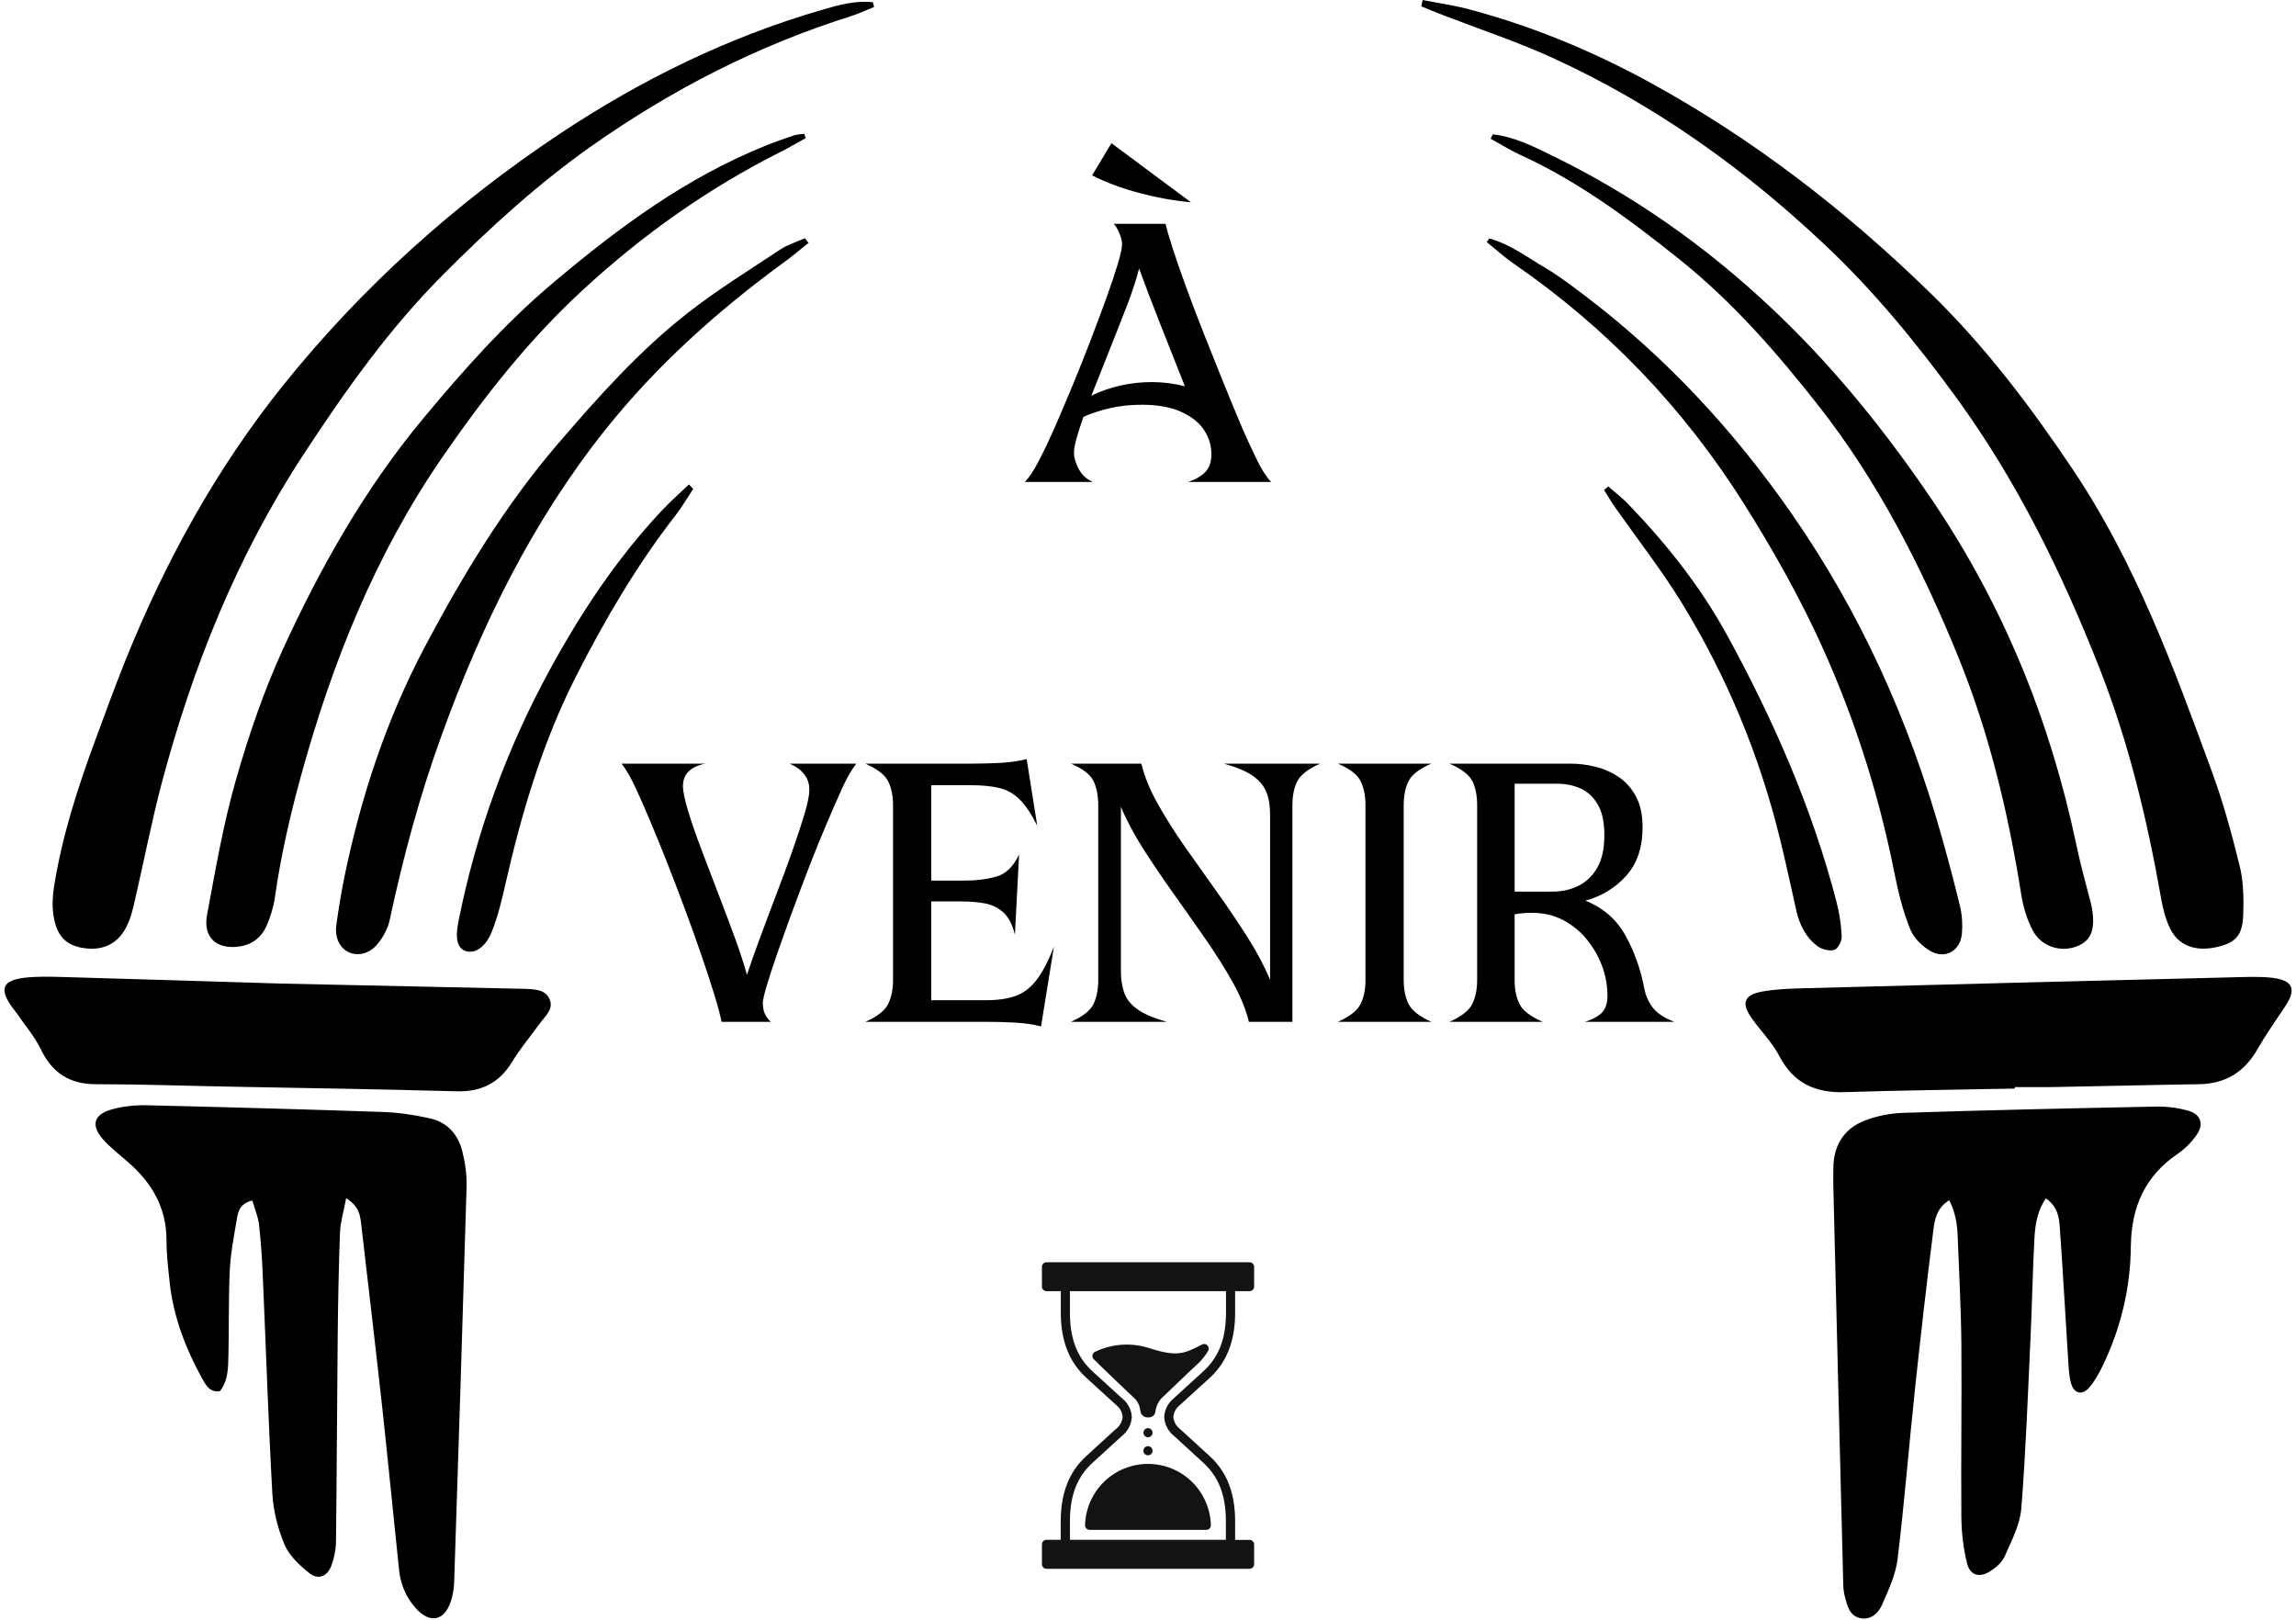 <svg version="1.0" preserveAspectRatio="xMidYMid meet" height="762" viewBox="0 0 810 571.5" zoomAndPan="magnify" width="1080" xmlns:xlink="http://www.w3.org/1999/xlink" xmlns="http://www.w3.org/2000/svg"><defs><g></g><clipPath id="5398451ae0"><path clip-rule="nonzero" d="M 646 390 L 777 390 L 777 571 L 646 571 Z M 646 390"></path></clipPath><clipPath id="cfd6e7b616"><path clip-rule="nonzero" d="M 367.551 445.258 L 442.484 445.258 L 442.484 553.914 L 367.551 553.914 Z M 367.551 445.258"></path></clipPath></defs><path fill-rule="nonzero" fill-opacity="1" d="M 122.094 422.832 C 121.262 427.402 120.133 430.969 119.957 434.531 C 119.48 447.238 119.242 459.949 119.125 472.656 C 118.887 496.352 118.828 520.047 118.531 543.742 C 118.531 546.652 117.879 549.738 116.867 552.473 C 115.383 556.273 112.18 557.461 109.09 554.965 C 105.707 552.234 102.082 548.91 100.422 545.047 C 98.047 539.406 96.441 533.113 96.086 527.055 C 94.66 501.398 93.832 475.746 92.703 450.031 C 92.465 444.031 92.047 438.094 91.395 432.156 C 91.098 429.363 89.91 426.633 89.02 423.543 C 84.922 424.492 84.031 427.105 83.617 429.719 C 82.609 435.836 81.359 442.012 81.062 448.188 C 80.59 458.168 80.828 468.145 80.59 478.121 C 80.469 482.574 80.531 487.086 77.562 490.828 C 73.879 491.305 72.574 488.57 71.266 486.258 C 65.449 475.684 61.172 464.578 59.867 452.465 C 59.332 447.535 58.738 442.547 58.738 437.559 C 58.738 425.918 53.453 417.07 44.902 409.766 C 41.875 407.152 38.668 404.66 36.113 401.691 C 32.137 397 33.086 393.316 38.965 391.535 C 42.941 390.348 47.277 389.871 51.492 389.93 C 79.402 390.586 107.367 391.355 135.277 392.309 C 140.738 392.484 146.203 393.375 151.484 394.504 C 157.66 395.809 161.52 400.086 163.066 406.023 C 164.074 410.062 164.727 414.398 164.609 418.555 C 163.242 465.176 161.758 511.793 160.215 558.41 C 160.156 560.609 159.738 562.863 159.027 565.004 C 156.77 571.891 151.664 572.902 146.734 567.438 C 143.293 563.637 141.332 559.062 140.797 553.957 C 138.777 534.836 136.938 515.77 134.859 496.648 C 132.484 475.09 129.934 453.535 127.438 432.035 C 127.082 428.828 126.727 425.562 122.094 422.711 Z M 122.094 422.832" fill="#000000"></path><g clip-path="url(#5398451ae0)"><path fill-rule="nonzero" fill-opacity="1" d="M 721.812 422.711 C 718.309 427.879 717.891 433.105 717.656 438.211 C 717.062 449.438 716.883 460.66 716.348 471.824 C 715.398 492.016 714.684 512.207 713.082 532.281 C 712.605 537.98 709.637 543.562 707.262 549.027 C 706.312 551.164 704.176 553.008 702.156 554.312 C 698.414 556.746 695.031 555.855 693.961 551.582 C 692.656 546.297 692.004 540.773 691.945 535.367 C 691.766 514.941 692.121 494.453 691.945 474.023 C 691.824 461.312 691.113 448.605 690.637 435.895 C 690.461 431.738 689.805 427.641 687.668 423.426 C 682.918 426.395 682.441 430.789 681.969 434.77 C 679.652 453.059 677.574 471.41 675.613 489.758 C 673.477 509.832 671.875 529.965 669.441 550.035 C 668.785 555.559 666.234 560.965 663.977 566.129 C 662.672 569.039 660.117 571.652 656.316 570.883 C 652.516 570.109 651.746 566.664 650.914 563.52 C 650.438 561.855 650.262 560.074 650.262 558.352 C 649.074 511.496 647.887 464.578 646.758 417.723 C 646.758 415.469 646.758 413.211 646.816 411.012 C 647.172 403.531 650.914 398.066 657.742 395.395 C 662.078 393.672 666.887 392.781 671.52 392.605 C 701.207 391.652 730.836 391 760.523 390.406 C 764.445 390.348 768.543 390.82 772.281 391.949 C 776.438 393.258 777.508 396.641 775.074 400.207 C 773.293 402.816 770.918 405.254 768.305 407.035 C 756.727 414.875 751.914 425.859 751.738 439.578 C 751.617 454.484 748.176 468.738 741.645 482.16 C 740.336 484.832 738.852 487.504 736.895 489.699 C 734.52 492.312 731.785 491.66 730.719 488.273 C 729.945 485.723 729.828 482.93 729.648 480.199 C 728.641 464.52 727.809 448.844 726.68 433.223 C 726.441 429.66 726.027 425.801 721.812 422.832 Z M 721.812 422.711" fill="#000000"></path></g><path fill-rule="nonzero" fill-opacity="1" d="M 501.875 0 C 507.633 1.129 513.453 1.961 519.094 3.504 C 541.125 9.441 561.965 18.113 581.977 29.039 C 618.551 49.055 651.152 74.293 680.957 103.332 C 700.258 122.098 716.23 143.238 731.133 165.449 C 753.34 198.469 766.879 235.469 780.418 272.465 C 784.336 283.156 787.363 294.258 790.094 305.363 C 791.461 310.828 791.578 316.766 791.402 322.41 C 791.164 330.188 788.672 332.742 781.543 334.227 C 774.418 335.711 768.543 333.574 765.633 327.695 C 764.027 324.43 763.078 320.688 762.426 317.062 C 757.496 289.035 750.848 261.359 740.336 234.875 C 727.094 201.379 711.242 169.191 689.984 140.031 C 676.148 121.09 661.305 102.918 644.203 86.762 C 615.406 59.504 583.402 36.641 547.238 20.191 C 534.77 14.551 521.707 10.215 508.941 5.285 C 506.445 4.336 503.953 3.266 501.461 2.258 C 501.578 1.543 501.695 0.832 501.875 0.117 Z M 501.875 0" fill="#000000"></path><path fill-rule="nonzero" fill-opacity="1" d="M 308.422 2.434 C 305.691 3.504 303.02 4.809 300.227 5.699 C 267.332 16.035 237.109 31.535 208.906 51.371 C 189.844 64.789 172.801 80.352 156.355 96.859 C 137.355 115.922 121.977 137.598 107.309 159.988 C 83.734 195.855 68.059 234.992 57.074 276.207 C 53.453 289.926 50.781 303.879 47.574 317.656 C 46.922 320.566 46.211 323.539 44.961 326.211 C 42.051 332.684 36.77 335.473 29.82 334.523 C 23.469 333.691 20.023 330.367 18.895 323.121 C 18.359 319.738 18.539 316.172 19.074 312.73 C 21.922 294.914 27.445 277.809 33.68 260.945 C 37.125 251.562 40.566 242.18 44.25 232.973 C 58.32 198.055 76.312 165.332 99.887 135.934 C 127.734 101.254 160.57 71.738 197.562 47.152 C 226.184 28.148 256.762 13.125 289.895 3.504 C 295.773 1.781 301.711 0.117 307.945 0.773 L 308.363 2.375 Z M 308.422 2.434" fill="#000000"></path><path fill-rule="nonzero" fill-opacity="1" d="M 710.824 384.051 C 690.875 384.469 670.926 384.645 650.973 385.301 C 640.465 385.656 632.742 382.211 627.695 372.531 C 625.203 367.719 621.164 363.742 618.02 359.289 C 614.219 353.941 615.227 351.031 621.52 349.844 C 626.391 348.953 631.438 348.777 636.426 348.656 C 686.777 347.293 737.129 346.043 787.543 344.797 C 792.293 344.68 797.043 344.441 801.734 344.977 C 808.977 345.867 810.164 349.074 806.246 354.953 C 802.922 359.941 799.477 364.812 796.508 369.977 C 791.938 378.113 785.285 382.328 775.902 382.508 C 758.684 382.746 741.465 383.219 724.305 383.516 C 719.793 383.578 715.34 383.516 710.824 383.516 Z M 710.824 384.051" fill="#000000"></path><path fill-rule="nonzero" fill-opacity="1" d="M 98.879 346.996 C 127.262 347.59 155.703 348.242 184.086 348.836 C 184.32 348.836 184.559 348.836 184.855 348.836 C 188.359 349.074 192.34 348.836 193.941 352.637 C 195.367 356.141 192.277 358.516 190.438 361.07 C 187.23 365.523 183.668 369.738 180.82 374.371 C 176.246 382.031 169.832 385.301 160.926 385.004 C 134.742 384.289 108.613 383.875 82.43 383.398 C 66.219 383.102 50.008 382.508 33.859 382.508 C 24.535 382.508 18.422 378.527 14.383 370.156 C 12.125 365.523 8.621 361.484 5.715 357.211 C 5.297 356.617 4.762 356.023 4.348 355.426 C -0.285 349.016 0.785 345.926 8.445 344.977 C 12.84 344.441 17.41 344.559 21.863 344.68 C 47.516 345.391 73.168 346.223 98.879 346.996 C 98.879 346.996 98.879 346.934 98.879 346.875 Z M 98.879 346.996" fill="#000000"></path><path fill-rule="nonzero" fill-opacity="1" d="M 526.637 47.391 C 534.117 48.223 540.828 51.605 547.418 54.812 C 575.859 68.652 601.453 86.645 624.551 108.32 C 646.34 128.75 664.867 151.672 681.613 176.379 C 706.848 213.672 723.355 254.41 732.559 298.297 C 733.984 305.129 735.883 311.84 737.605 318.547 C 737.785 319.262 737.961 319.973 738.082 320.746 C 739.207 328.168 737.664 331.91 732.676 333.871 C 727.094 336.066 720.207 334.047 717.18 328.348 C 715.102 324.488 713.793 320.035 713.082 315.699 C 708.512 286.777 701.742 258.449 690.695 231.371 C 677.93 200.133 662.672 170.082 641.77 143.418 C 627.164 124.77 611.547 106.836 593.02 91.93 C 575.324 77.738 557.156 64.137 536.312 54.637 C 533.344 53.27 530.613 51.605 527.766 50.004 C 527.109 49.648 526.516 49.289 525.863 48.934 C 526.102 48.398 526.398 47.867 526.637 47.391 Z M 526.637 47.391" fill="#000000"></path><path fill-rule="nonzero" fill-opacity="1" d="M 284.195 48.758 C 281.406 50.301 278.672 51.902 275.883 53.328 C 250.055 66.273 226.777 82.727 205.52 102.383 C 186.461 119.961 170.723 140.031 156.059 161.293 C 132.426 195.617 117.227 233.625 106.238 273.535 C 102.32 287.727 99.055 302.039 96.977 316.59 C 96.504 319.973 95.434 323.418 94.066 326.566 C 92.285 330.664 89.02 333.277 84.391 333.93 C 76.371 335.059 71.562 330.723 73.047 322.766 C 76.016 306.848 78.75 290.816 83.203 275.258 C 87.715 259.461 93.059 243.781 99.887 228.875 C 113.129 200.012 128.746 172.398 149.109 147.871 C 163.301 130.77 178.086 114.141 195.129 99.77 C 218.109 80.41 242.098 62.594 270.301 51.309 C 273.508 50.004 276.832 48.875 280.156 47.746 C 281.285 47.391 282.531 47.391 283.719 47.211 C 283.898 47.746 284.078 48.223 284.254 48.758 Z M 284.195 48.758" fill="#000000"></path><path fill-rule="nonzero" fill-opacity="1" d="M 285.383 85.574 C 282.355 88.012 279.328 90.562 276.18 92.82 C 252.965 109.863 231.707 128.867 213.594 151.555 C 187.766 183.98 169.953 220.441 155.879 259.164 C 148.102 280.543 142.223 302.395 137.473 324.605 C 136.82 327.637 135.156 330.664 133.137 333.098 C 130.289 336.602 126.133 337.375 123.043 335.949 C 119.898 334.465 118.055 330.902 118.648 326.387 C 119.422 320.688 120.371 315.043 121.5 309.402 C 127.32 281.137 136.285 253.938 149.766 228.398 C 163.184 203.043 178.086 178.398 196.852 156.543 C 210.984 140.094 225.473 123.82 242.633 110.398 C 253.023 102.262 264.305 95.316 275.289 88.012 C 277.902 86.289 281.047 85.34 283.957 84.031 C 284.375 84.566 284.789 85.102 285.145 85.574 Z M 285.383 85.574" fill="#000000"></path><path fill-rule="nonzero" fill-opacity="1" d="M 525.449 84.152 C 532.871 86.168 538.984 90.922 545.52 94.723 C 550.207 97.512 554.602 100.898 558.938 104.164 C 587.617 125.898 611.664 151.852 632.211 181.426 C 656.375 216.227 673.418 254.113 684.879 294.734 C 687.254 303.109 689.508 311.543 691.527 319.973 C 692.242 323.062 692.418 326.445 692.121 329.594 C 691.527 335.355 686.363 338.441 681.254 335.652 C 678.227 333.988 675.141 330.961 673.895 327.812 C 671.398 321.637 669.738 315.043 668.43 308.453 C 662.492 278.461 653.109 249.602 639.988 222.047 C 632.684 206.785 624.254 191.996 615.227 177.684 C 593.969 143.953 566.895 115.684 534 93 C 530.672 90.684 527.645 87.953 524.5 85.398 C 524.855 84.922 525.152 84.449 525.508 84.031 Z M 525.449 84.152" fill="#000000"></path><path fill-rule="nonzero" fill-opacity="1" d="M 567.309 171.566 C 569.625 173.586 572.059 175.426 574.199 177.625 C 587.793 191.699 599.848 206.844 609.289 224.066 C 625.617 253.938 639.215 284.875 647.824 317.895 C 648.895 321.934 649.547 326.211 649.727 330.367 C 649.785 332.031 648.418 334.762 647.113 335.117 C 645.332 335.652 642.66 334.938 641.117 333.75 C 637.02 330.664 634.82 326.148 633.695 321.16 C 631.852 312.906 630.07 304.594 628.055 296.398 C 620.809 266.586 609.172 238.555 593.141 212.426 C 586.074 200.965 577.762 190.332 570.039 179.348 C 568.555 177.27 567.25 175.012 565.883 172.875 C 566.418 172.457 566.895 171.984 567.43 171.566 Z M 567.309 171.566" fill="#000000"></path><path fill-rule="nonzero" fill-opacity="1" d="M 244.59 172.457 C 242.57 175.488 240.672 178.695 238.477 181.605 C 224.641 199.359 213.359 218.66 203.145 238.734 C 191.328 262.07 184.023 286.777 178.266 312.074 C 177.02 317.656 175.652 323.242 173.574 328.527 C 171.379 334.168 167.52 336.602 164.312 335.535 C 161.402 334.582 160.453 331.316 161.758 324.961 C 167.992 293.727 178.801 264.031 194.059 236.121 C 205.047 215.988 217.75 196.867 233.547 180.059 C 236.574 176.852 239.84 173.941 243.047 170.914 C 243.582 171.449 244.055 171.984 244.59 172.516 Z M 244.59 172.457" fill="#000000"></path><path fill-rule="nonzero" fill-opacity="1" d="M 406.605 505.449 C 406.605 505.664 406.566 505.867 406.484 506.066 C 406.402 506.266 406.285 506.438 406.133 506.59 C 405.984 506.742 405.809 506.855 405.609 506.938 C 405.414 507.02 405.207 507.062 404.996 507.062 C 404.781 507.062 404.574 507.02 404.379 506.938 C 404.18 506.855 404.008 506.742 403.855 506.59 C 403.703 506.438 403.586 506.266 403.504 506.066 C 403.426 505.867 403.383 505.664 403.383 505.449 C 403.383 505.234 403.426 505.031 403.504 504.832 C 403.586 504.637 403.703 504.461 403.855 504.312 C 404.008 504.16 404.18 504.043 404.379 503.961 C 404.574 503.879 404.781 503.84 404.996 503.84 C 405.207 503.84 405.414 503.879 405.609 503.961 C 405.809 504.043 405.984 504.16 406.133 504.312 C 406.285 504.461 406.402 504.637 406.484 504.832 C 406.566 505.031 406.605 505.234 406.605 505.449 Z M 406.605 505.449" fill="#111411"></path><path fill-rule="nonzero" fill-opacity="1" d="M 406.605 511.816 C 406.605 512.031 406.566 512.238 406.484 512.434 C 406.402 512.633 406.285 512.805 406.133 512.957 C 405.984 513.109 405.809 513.223 405.609 513.305 C 405.414 513.387 405.207 513.43 404.996 513.43 C 404.781 513.43 404.574 513.387 404.379 513.305 C 404.18 513.223 404.008 513.109 403.855 512.957 C 403.703 512.805 403.586 512.633 403.504 512.434 C 403.426 512.238 403.383 512.031 403.383 511.816 C 403.383 511.605 403.426 511.398 403.504 511.199 C 403.586 511.004 403.703 510.828 403.855 510.68 C 404.008 510.527 404.18 510.41 404.379 510.328 C 404.574 510.246 404.781 510.207 404.996 510.207 C 405.207 510.207 405.414 510.246 405.609 510.328 C 405.809 510.41 405.984 510.527 406.133 510.68 C 406.285 510.828 406.402 511.004 406.484 511.199 C 406.566 511.398 406.605 511.605 406.605 511.816 Z M 406.605 511.816" fill="#111411"></path><g clip-path="url(#cfd6e7b616)"><path fill-rule="nonzero" fill-opacity="1" d="M 416.297 495.668 L 423.258 489.312 L 426.598 486.285 C 432.629 480.844 435.621 473.473 435.734 463.715 L 435.734 455.516 L 440.789 455.516 C 441.004 455.523 441.215 455.484 441.418 455.406 C 441.617 455.324 441.797 455.211 441.953 455.059 C 442.109 454.906 442.227 454.73 442.312 454.531 C 442.395 454.332 442.438 454.121 442.438 453.906 L 442.438 446.934 C 442.438 446.719 442.398 446.512 442.316 446.316 C 442.234 446.117 442.117 445.945 441.965 445.793 C 441.816 445.641 441.641 445.523 441.445 445.445 C 441.246 445.363 441.039 445.32 440.828 445.32 L 369.188 445.32 C 368.973 445.32 368.77 445.363 368.57 445.445 C 368.375 445.523 368.199 445.641 368.047 445.793 C 367.898 445.945 367.781 446.117 367.699 446.316 C 367.617 446.512 367.578 446.719 367.578 446.934 L 367.578 453.906 C 367.578 454.117 367.617 454.324 367.699 454.523 C 367.781 454.719 367.898 454.895 368.047 455.043 C 368.199 455.195 368.375 455.312 368.57 455.395 C 368.77 455.477 368.973 455.516 369.188 455.516 L 374.238 455.516 L 374.238 463.688 C 374.355 473.418 377.359 480.793 383.391 486.219 L 387.258 489.75 L 393.703 495.629 C 394.383 496.137 394.922 496.766 395.332 497.508 C 395.738 498.254 395.973 499.047 396.035 499.895 C 395.953 500.766 395.695 501.586 395.262 502.348 C 394.828 503.109 394.258 503.746 393.547 504.266 L 383.367 513.57 C 377.332 518.996 374.344 526.371 374.215 536.125 L 374.215 543.242 L 369.188 543.242 C 368.969 543.242 368.762 543.285 368.562 543.367 C 368.363 543.453 368.188 543.57 368.035 543.727 C 367.883 543.883 367.766 544.062 367.688 544.262 C 367.609 544.465 367.57 544.676 367.578 544.891 L 367.578 551.863 C 367.578 552.078 367.617 552.285 367.699 552.48 C 367.781 552.68 367.898 552.852 368.047 553.004 C 368.199 553.156 368.375 553.273 368.57 553.352 C 368.77 553.434 368.973 553.477 369.188 553.477 L 440.789 553.477 C 441.008 553.48 441.223 553.441 441.426 553.359 C 441.629 553.281 441.812 553.16 441.965 553.004 C 442.121 552.848 442.242 552.668 442.324 552.465 C 442.406 552.258 442.445 552.047 442.438 551.824 L 442.438 544.891 C 442.438 544.68 442.398 544.473 442.316 544.273 C 442.234 544.078 442.117 543.902 441.965 543.754 C 441.816 543.602 441.641 543.484 441.445 543.402 C 441.246 543.32 441.039 543.281 440.828 543.281 L 435.734 543.281 L 435.734 536.102 C 435.621 526.371 432.629 518.996 426.598 513.57 L 416.402 504.25 C 415.699 503.738 415.137 503.105 414.707 502.352 C 414.277 501.594 414.02 500.785 413.941 499.922 C 414.012 499.074 414.254 498.281 414.664 497.543 C 415.074 496.801 415.621 496.176 416.297 495.668 Z M 410.719 499.934 C 410.789 501.254 411.129 502.5 411.746 503.676 C 412.359 504.848 413.191 505.84 414.234 506.648 L 424.395 515.953 C 429.805 520.828 432.371 527.246 432.473 536.125 L 432.473 543.242 L 377.461 543.242 L 377.461 536.141 C 377.578 527.246 380.145 520.828 385.559 515.953 L 395.738 506.66 C 396.793 505.844 397.629 504.844 398.25 503.664 C 398.867 502.484 399.211 501.227 399.285 499.895 C 399.219 498.605 398.887 497.387 398.289 496.238 C 397.688 495.094 396.879 494.125 395.855 493.332 L 389.41 487.457 L 385.543 483.926 C 380.145 479.051 377.578 472.633 377.461 463.754 L 377.461 455.516 L 432.512 455.516 L 432.512 463.688 C 432.41 472.582 429.844 479 424.43 483.875 C 423.309 484.879 422.203 485.898 421.082 486.93 L 414.082 493.332 C 413.074 494.141 412.277 495.121 411.691 496.273 C 411.105 497.422 410.781 498.645 410.719 499.934 Z M 410.719 499.934" fill="#111411"></path></g><path fill-rule="nonzero" fill-opacity="1" d="M 426.211 476.578 C 426.387 476.27 426.457 475.938 426.414 475.586 C 426.371 475.23 426.227 474.926 425.977 474.672 C 425.734 474.406 425.438 474.246 425.086 474.188 C 424.734 474.125 424.398 474.18 424.082 474.348 C 417.73 477.582 415.344 478.793 405.484 475.637 C 403.918 475.125 402.32 474.77 400.684 474.566 C 399.051 474.363 397.414 474.316 395.77 474.426 C 394.125 474.535 392.508 474.801 390.918 475.223 C 389.324 475.645 387.789 476.211 386.305 476.926 C 386.082 477.031 385.895 477.18 385.742 477.367 C 385.586 477.559 385.48 477.773 385.426 478.012 C 385.371 478.25 385.367 478.488 385.418 478.727 C 385.473 478.965 385.574 479.184 385.723 479.375 C 386.344 480.109 400.367 493.555 400.496 493.555 C 401.562 494.777 402.164 496.199 402.301 497.82 C 402.344 498.148 402.445 498.457 402.605 498.746 C 402.766 499.035 402.973 499.285 403.23 499.492 C 403.488 499.699 403.773 499.855 404.09 499.953 C 404.406 500.051 404.73 500.09 405.059 500.062 C 405.371 500.094 405.68 500.062 405.98 499.969 C 406.281 499.879 406.551 499.73 406.793 499.531 C 407.035 499.328 407.23 499.09 407.375 498.809 C 407.523 498.531 407.609 498.234 407.637 497.922 C 407.762 496.895 408.066 495.922 408.559 495.008 C 409.047 494.094 409.684 493.301 410.473 492.625 C 410.691 492.43 411.594 491.566 412.816 490.395 C 415.836 487.508 420.859 482.66 422.242 481.449 C 423.828 480.039 425.148 478.414 426.211 476.578 Z M 426.211 476.578" fill="#111411"></path><path fill-rule="nonzero" fill-opacity="1" d="M 382.797 538.086 C 382.793 538.305 382.832 538.516 382.914 538.719 C 382.992 538.926 383.109 539.105 383.266 539.258 C 383.422 539.414 383.598 539.535 383.801 539.617 C 384.004 539.699 384.215 539.738 384.438 539.734 L 425.566 539.734 C 425.781 539.734 425.984 539.695 426.184 539.613 C 426.379 539.531 426.555 539.414 426.707 539.266 C 426.855 539.113 426.973 538.938 427.055 538.742 C 427.137 538.543 427.176 538.34 427.176 538.125 C 427.16 537.41 427.109 536.695 427.023 535.984 C 426.938 535.273 426.816 534.57 426.66 533.871 C 426.508 533.172 426.32 532.484 426.098 531.801 C 425.875 531.121 425.621 530.453 425.336 529.797 C 425.051 529.141 424.734 528.5 424.387 527.875 C 424.039 527.25 423.66 526.641 423.254 526.051 C 422.848 525.461 422.414 524.895 421.953 524.348 C 421.492 523.801 421.004 523.277 420.492 522.777 C 419.98 522.277 419.445 521.805 418.887 521.355 C 418.328 520.906 417.75 520.484 417.152 520.094 C 416.555 519.703 415.938 519.34 415.305 519.008 C 414.668 518.672 414.02 518.371 413.359 518.102 C 412.695 517.832 412.02 517.594 411.336 517.391 C 410.648 517.188 409.953 517.016 409.254 516.879 C 408.551 516.738 407.844 516.637 407.129 516.566 C 406.418 516.5 405.703 516.465 404.988 516.465 C 404.273 516.465 403.559 516.5 402.844 516.566 C 402.133 516.637 401.426 516.738 400.723 516.879 C 400.02 517.016 399.328 517.188 398.641 517.391 C 397.953 517.594 397.281 517.832 396.617 518.102 C 395.953 518.371 395.305 518.672 394.672 519.008 C 394.039 519.34 393.422 519.703 392.824 520.094 C 392.227 520.484 391.648 520.906 391.09 521.355 C 390.531 521.805 389.996 522.277 389.484 522.777 C 388.973 523.277 388.484 523.801 388.023 524.348 C 387.562 524.895 387.129 525.461 386.719 526.051 C 386.312 526.641 385.938 527.25 385.59 527.875 C 385.242 528.5 384.926 529.141 384.637 529.797 C 384.352 530.453 384.098 531.121 383.879 531.801 C 383.656 532.484 383.469 533.172 383.316 533.871 C 383.16 534.57 383.039 535.273 382.953 535.984 C 382.867 536.695 382.816 537.41 382.797 538.125 Z M 382.797 538.086" fill="#111411"></path><g fill-opacity="1" fill="#000000"><g transform="translate(361.521, 170.045)"><g><path d="M 23.766 -108.172 L 30.578 -119.531 L 58.625 -98.688 C 52.656 -99.227 46.578 -100.32 40.391 -101.969 C 34.203 -103.613 28.66 -105.68 23.766 -108.172 Z M 86.938 0 L 57.688 0 C 60.445 -0.977 62.492 -2.203 63.828 -3.672 C 65.172 -5.141 65.844 -7.164 65.844 -9.75 C 65.844 -12.863 64.973 -15.734 63.234 -18.359 C 61.492 -20.984 58.797 -23.117 55.141 -24.766 C 51.492 -26.422 46.867 -27.25 41.266 -27.25 C 37.254 -27.25 33.516 -26.848 30.047 -26.047 C 26.578 -25.242 23.461 -24.219 20.703 -22.969 C 19.723 -20.207 18.922 -17.711 18.297 -15.484 C 17.672 -13.266 17.359 -11.531 17.359 -10.281 C 17.359 -8.594 17.914 -6.703 19.031 -4.609 C 20.145 -2.516 21.812 -0.977 24.031 0 L 0 0 C 1.508 -1.508 3.156 -3.977 4.938 -7.406 C 6.719 -10.832 8.5 -14.551 10.281 -18.562 C 12.414 -23.457 14.617 -28.641 16.891 -34.109 C 19.16 -39.586 21.316 -45 23.359 -50.344 C 25.41 -55.688 27.258 -60.648 28.906 -65.234 C 30.562 -69.816 31.879 -73.754 32.859 -77.047 C 33.836 -80.348 34.328 -82.625 34.328 -83.875 C 34.328 -84.938 34.016 -86.223 33.391 -87.734 C 32.766 -89.254 32.098 -90.367 31.391 -91.078 L 49.672 -91.078 C 50.117 -89.117 50.969 -86.203 52.219 -82.328 C 53.469 -78.453 55.023 -73.957 56.891 -68.844 C 58.766 -63.727 60.832 -58.297 63.094 -52.547 C 65.363 -46.805 67.676 -41.02 70.031 -35.188 C 72.395 -29.352 74.691 -23.812 76.922 -18.562 C 78.609 -14.738 80.273 -11.133 81.922 -7.75 C 83.578 -4.363 85.25 -1.781 86.938 0 Z M 23.5 -30.453 C 30.094 -33.648 37.258 -35.25 45 -35.25 C 48.738 -35.25 52.566 -34.758 56.484 -33.781 C 55.328 -36.719 54.016 -40.035 52.547 -43.734 C 51.078 -47.43 49.586 -51.191 48.078 -55.016 C 46.566 -58.848 45.141 -62.52 43.797 -66.031 C 42.461 -69.551 41.305 -72.648 40.328 -75.328 C 39.441 -71.672 38.02 -67.305 36.062 -62.234 C 34.102 -57.16 32.008 -51.836 29.781 -46.266 C 27.551 -40.703 25.457 -35.43 23.5 -30.453 Z M 23.5 -30.453"></path></g></g></g><g fill-opacity="1" fill="#000000"><g transform="translate(219.299, 360.494)"><g><path d="M 59.297 -91.078 L 82.797 -91.078 C 81.191 -89.023 79.586 -86.266 77.984 -82.797 C 76.391 -79.328 74.613 -75.273 72.656 -70.641 C 70.508 -65.66 68.367 -60.41 66.234 -54.891 C 64.098 -49.367 62.051 -43.938 60.094 -38.594 C 58.133 -33.25 56.375 -28.328 54.812 -23.828 C 53.258 -19.336 52.035 -15.578 51.141 -12.547 C 50.254 -9.523 49.812 -7.566 49.812 -6.672 C 49.812 -5.16 50.055 -3.867 50.547 -2.797 C 51.035 -1.734 51.727 -0.801 52.625 0 L 35.25 0 C 34.812 -2.312 33.969 -5.492 32.719 -9.547 C 31.469 -13.598 29.973 -18.16 28.234 -23.234 C 26.504 -28.305 24.613 -33.602 22.562 -39.125 C 20.52 -44.645 18.43 -50.117 16.297 -55.547 C 14.16 -60.984 12.113 -66.016 10.156 -70.641 C 8.375 -74.922 6.633 -78.883 4.938 -82.531 C 3.25 -86.176 1.602 -89.023 0 -91.078 L 29.516 -91.078 C 24.266 -90.004 21.641 -87.379 21.641 -83.203 C 21.641 -81.328 22.238 -78.41 23.438 -74.453 C 24.633 -70.492 26.191 -65.973 28.109 -60.891 C 30.023 -55.816 32.031 -50.566 34.125 -45.141 C 36.219 -39.711 38.176 -34.504 40 -29.516 C 41.82 -24.523 43.223 -20.207 44.203 -16.562 C 45.359 -20.031 46.828 -24.191 48.609 -29.047 C 50.391 -33.898 52.301 -38.992 54.344 -44.328 C 56.395 -49.672 58.312 -54.859 60.094 -59.891 C 61.875 -64.922 63.344 -69.375 64.5 -73.25 C 65.656 -77.125 66.234 -79.992 66.234 -81.859 C 66.234 -85.953 63.922 -89.023 59.297 -91.078 Z M 59.297 -91.078"></path></g></g></g><g fill-opacity="1" fill="#000000"><g transform="translate(302.099, 360.494)"><g><path d="M 26.438 -7.609 L 45.672 -7.609 C 49.68 -7.609 53.086 -8.078 55.891 -9.016 C 58.691 -9.953 61.18 -11.773 63.359 -14.484 C 65.547 -17.203 67.664 -21.234 69.719 -26.578 L 65.172 1.609 C 62.316 0.891 59.176 0.441 55.75 0.266 C 52.32 0.086 48.922 0 45.547 0 L 3.203 0 C 7.391 -1.863 10.062 -3.953 11.219 -6.266 C 12.375 -8.586 12.953 -11.395 12.953 -14.688 L 12.953 -76.391 C 12.953 -79.773 12.375 -82.602 11.219 -84.875 C 10.062 -87.145 7.391 -89.211 3.203 -91.078 L 40.469 -91.078 C 43.852 -91.078 47.258 -91.164 50.688 -91.344 C 54.113 -91.52 57.25 -91.969 60.094 -92.688 L 63.828 -69.172 C 61.785 -73.273 59.738 -76.348 57.688 -78.391 C 55.645 -80.441 53.266 -81.801 50.547 -82.469 C 47.828 -83.133 44.508 -83.469 40.594 -83.469 L 26.438 -83.469 L 26.438 -49.812 L 37.922 -49.812 C 42.379 -49.812 46.254 -50.301 49.547 -51.281 C 52.836 -52.258 55.461 -54.844 57.422 -59.031 L 55.953 -30.719 C 55.066 -34.363 53.688 -37.008 51.812 -38.656 C 49.945 -40.301 47.766 -41.348 45.266 -41.797 C 42.773 -42.242 40.062 -42.469 37.125 -42.469 L 26.438 -42.469 Z M 26.438 -7.609"></path></g></g></g><g fill-opacity="1" fill="#000000"><g transform="translate(374.617, 360.494)"><g><path d="M 57.156 -91.078 L 91.078 -91.078 C 86.891 -89.211 84.219 -87.145 83.062 -84.875 C 81.906 -82.602 81.328 -79.773 81.328 -76.391 L 81.328 0 L 65.969 0 C 64.906 -4.445 62.992 -9.117 60.234 -14.016 C 57.473 -18.922 54.285 -23.977 50.672 -29.188 C 47.066 -34.395 43.375 -39.645 39.594 -44.938 C 35.812 -50.238 32.25 -55.492 28.906 -60.703 C 25.57 -65.91 22.879 -70.961 20.828 -75.859 L 20.828 -17.891 C 20.828 -14.953 21.227 -12.367 22.031 -10.141 C 22.832 -7.922 24.41 -5.988 26.766 -4.344 C 29.129 -2.695 32.539 -1.25 37 0 L 3.203 0 C 7.391 -1.863 10.039 -3.953 11.156 -6.266 C 12.27 -8.586 12.828 -11.395 12.828 -14.688 L 12.828 -76.391 C 12.828 -79.773 12.27 -82.625 11.156 -84.938 C 10.039 -87.25 7.391 -89.297 3.203 -91.078 L 28.047 -91.078 C 29.109 -86.629 31.02 -81.93 33.781 -76.984 C 36.539 -72.047 39.742 -66.973 43.391 -61.766 C 47.047 -56.555 50.785 -51.281 54.609 -45.938 C 58.441 -40.594 62.023 -35.297 65.359 -30.047 C 68.703 -24.797 71.398 -19.723 73.453 -14.828 L 73.453 -73.188 C 73.453 -76.207 73.023 -78.805 72.172 -80.984 C 71.328 -83.172 69.75 -85.086 67.438 -86.734 C 65.125 -88.379 61.695 -89.828 57.156 -91.078 Z M 57.156 -91.078"></path></g></g></g><g fill-opacity="1" fill="#000000"><g transform="translate(468.769, 360.494)"><g><path d="M 36.188 0 L 3.203 0 C 7.391 -1.863 10.062 -3.953 11.219 -6.266 C 12.375 -8.586 12.953 -11.395 12.953 -14.688 L 12.953 -76.391 C 12.953 -79.773 12.375 -82.625 11.219 -84.938 C 10.062 -87.25 7.391 -89.297 3.203 -91.078 L 36.188 -91.078 C 32.008 -89.297 29.336 -87.25 28.172 -84.938 C 27.016 -82.625 26.438 -79.773 26.438 -76.391 L 26.438 -14.688 C 26.438 -11.395 27.016 -8.586 28.172 -6.266 C 29.336 -3.953 32.008 -1.863 36.188 0 Z M 36.188 0"></path></g></g></g><g fill-opacity="1" fill="#000000"><g transform="translate(508.166, 360.494)"><g><path d="M 82.531 0 L 51.016 0 C 54.305 -1.07 56.484 -2.383 57.547 -3.938 C 58.617 -5.5 59.066 -7.613 58.891 -10.281 C 58.805 -13.488 58.141 -16.738 56.891 -20.031 C 55.641 -23.32 53.859 -26.367 51.547 -29.172 C 49.234 -31.984 46.453 -34.234 43.203 -35.922 C 39.953 -37.617 36.234 -38.469 32.047 -38.469 C 31.16 -38.469 30.203 -38.422 29.172 -38.328 C 28.148 -38.234 27.148 -38.098 26.172 -37.922 L 26.172 -14.688 C 26.172 -11.395 26.75 -8.586 27.906 -6.266 C 29.062 -3.953 31.781 -1.863 36.062 0 L 3.203 0 C 7.391 -1.863 10.062 -3.953 11.219 -6.266 C 12.375 -8.586 12.953 -11.395 12.953 -14.688 L 12.953 -76.391 C 12.953 -79.773 12.395 -82.602 11.281 -84.875 C 10.164 -87.145 7.473 -89.211 3.203 -91.078 L 45.938 -91.078 C 48.789 -91.078 51.688 -90.719 54.625 -90 C 57.562 -89.289 60.297 -88.094 62.828 -86.406 C 65.367 -84.719 67.414 -82.426 68.969 -79.531 C 70.531 -76.633 71.312 -73.004 71.312 -68.641 C 71.312 -61.516 69.395 -55.816 65.562 -51.547 C 61.738 -47.273 56.93 -44.336 51.141 -42.734 C 57.379 -40.242 62.078 -36.172 65.234 -30.516 C 68.398 -24.859 70.648 -18.516 71.984 -11.484 C 72.43 -9.172 73.41 -7.008 74.922 -5 C 76.43 -3 78.969 -1.332 82.531 0 Z M 57.828 -65.844 C 57.828 -70.469 57.047 -74.094 55.484 -76.719 C 53.93 -79.344 51.906 -81.211 49.406 -82.328 C 46.914 -83.441 44.156 -84 41.125 -84 L 26.172 -84 L 26.172 -45.938 L 39.656 -45.938 C 42.863 -45.938 45.848 -46.602 48.609 -47.938 C 51.367 -49.281 53.594 -51.395 55.281 -54.281 C 56.977 -57.176 57.828 -61.031 57.828 -65.844 Z M 57.828 -65.844"></path></g></g></g></svg>